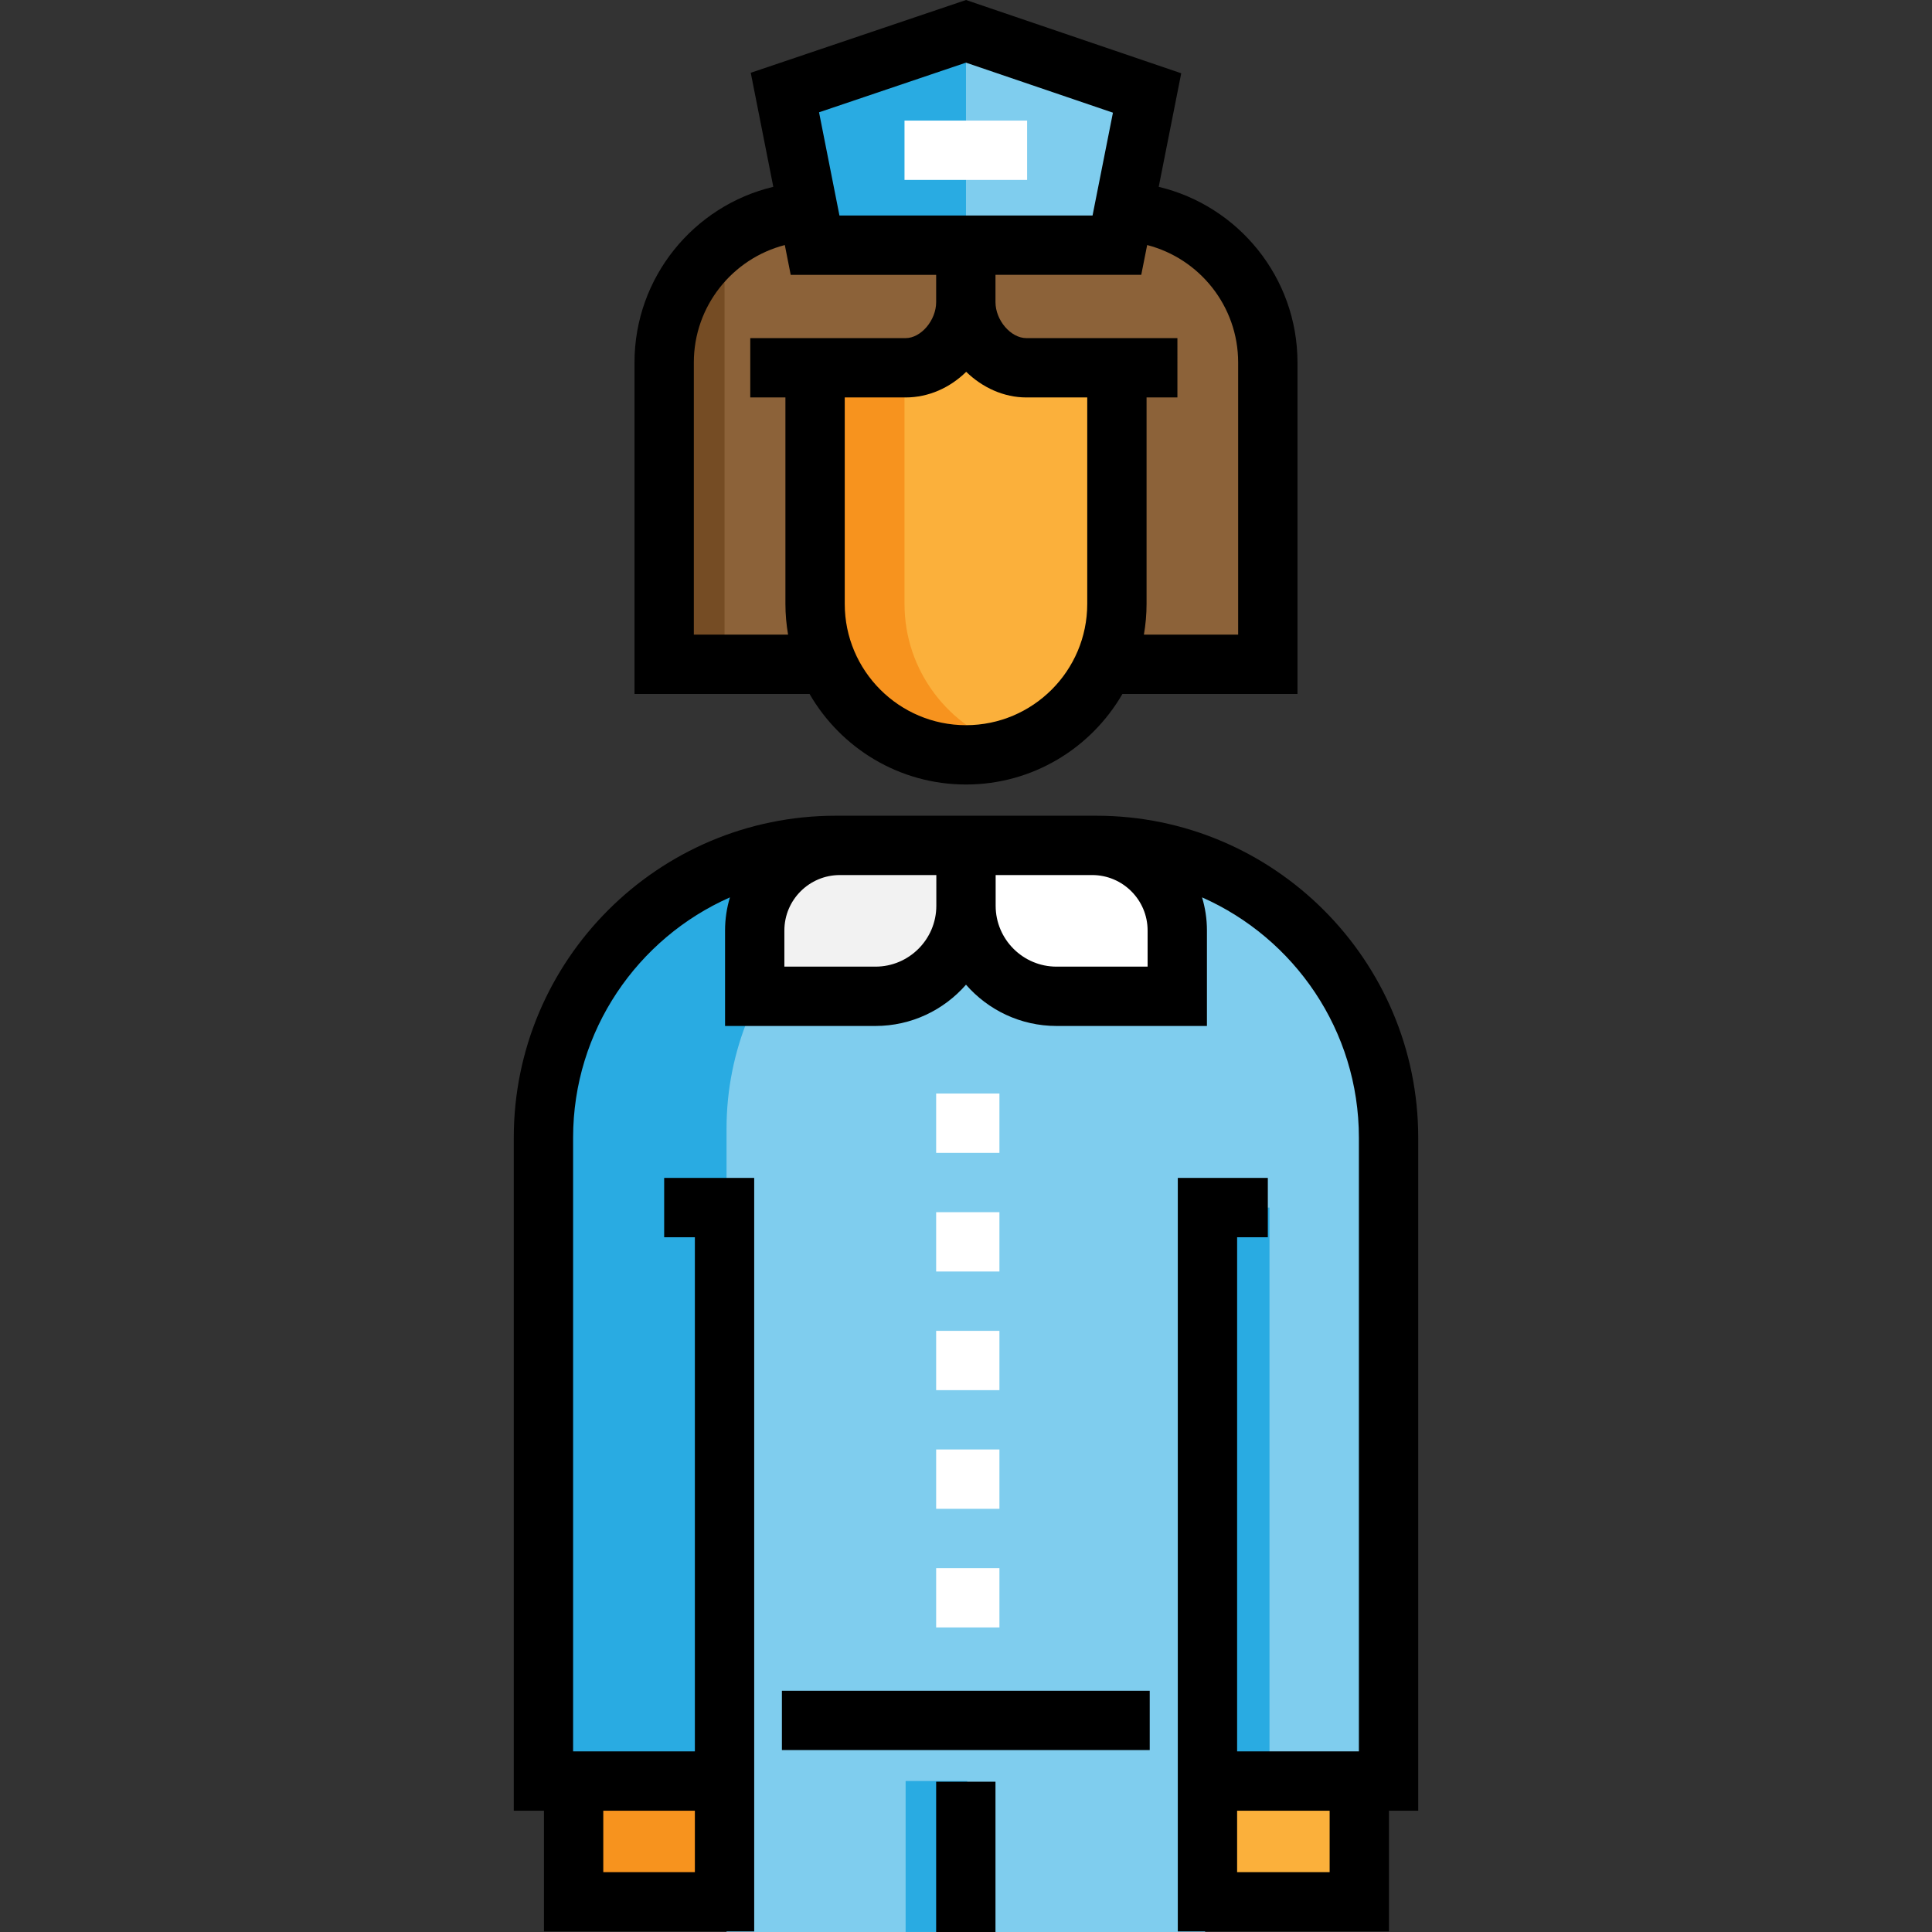 <?xml version="1.0" encoding="iso-8859-1"?>
<!-- Generator: Adobe Illustrator 19.0.0, SVG Export Plug-In . SVG Version: 6.00 Build 0)  -->
<svg version="1.1" id="Layer_1" xmlns="http://www.w3.org/2000/svg" xmlns:xlink="http://www.w3.org/1999/xlink" x="0px" y="0px"
	 viewBox="0 0 512 512" style="enable-background:new 0 0 512 512;" xml:space="preserve">
<rect x="0" y="0" width="512" height="512" fill="#333333" stroke="none"/>
<path style="fill:#8C6239;" d="M335.985,176.046H176.011V94.109c0-21.011,17.033-38.044,38.044-38.044h83.886
	c21.011,0,38.044,17.033,38.044,38.044V176.046z"/>
<rect x="320.232" y="471.993" style="fill:#FBB03B;" width="39.997" height="31.995"/>
<rect x="152.018" y="471.993" style="fill:#F7931E;" width="39.997" height="31.995"/>
<polygon style="fill:#7FCDEE;" points="216.004,64.449 208.006,24.264 255.998,8.17 303.99,24.311 295.991,64.449 "/>
<polygon style="fill:#29ABE2;" points="255.998,64.065 216.004,64.065 208.006,24.071 255.998,8.074 "/>
<polygon style="fill:#754C24;" points="192.009,176.046 176.011,176.046 176.011,80.061 192.009,64.065 "/>
<path style="fill:#FBB03B;" d="M295.991,96.059v63.989c0,22.088-17.905,39.993-39.993,39.993l0,0
	c-22.088,0-39.993-17.905-39.993-39.993V96.059"/>
<path style="fill:#F7931E;" d="M239.706,160.048V96.941h-24.107v63.107c0,22.087,18.109,39.993,40.196,39.993
	c4.209,0,8.142-0.829,11.952-2.034C251.562,192.886,239.706,177.927,239.706,160.048z"/>
<path style="fill:#7FCDEE;" d="M292.926,222.717H219.07c-41.451,0-74.744,34.924-74.744,76.375v173.079h48.214V512h126.823v-39.829
	h48.214V299.092C367.577,257.64,334.377,222.717,292.926,222.717z"/>
<g>
	<rect x="319.991" y="320.025" style="fill:#29ABE2;" width="16.437" height="151.979"/>
	<path style="fill:#29ABE2;" d="M267.063,222.717h-47.992c-41.451,0-74.744,34.924-74.744,76.375v173.079h48.214V299.092
		C192.54,257.64,225.612,222.717,267.063,222.717z"/>
	<rect x="239.998" y="471.993" style="fill:#29ABE2;" width="16.322" height="39.997"/>
</g>
<path style="fill:#F2F2F2;" d="M255.998,240.035c0,13.253-10.743,23.996-23.996,23.996h-31.994v-17.445
	c0-12.453,10.096-22.548,22.548-22.548h33.442L255.998,240.035L255.998,240.035z"/>
<path style="fill:#FFFFFF;" d="M255.998,240.035c0,13.253,10.743,23.996,23.996,23.996h31.995v-17.445
	c0-12.453-10.096-22.548-22.548-22.548h-33.442v15.998H255.998z"/>
<path d="M343.846,96.059c0-22.572-15.715-41.532-36.775-46.545l5.969-30.098L256.007,0l-57.051,19.287l5.977,30.225
	c-21.064,5.01-36.783,23.972-36.783,46.547v87.847h46.391c8.278,14.327,23.754,23.997,41.457,23.997
	c17.702,0,33.177-9.669,41.456-23.997h46.392V96.059H343.846z M255.989,16.602l38.951,13.26l-5.403,27.25h-67.074l-5.408-27.349
	L255.989,16.602z M183.872,168.185V96.059c0-14.949,10.262-27.548,24.112-31.119l1.562,7.894h38.545v7.228
	c0,4.816-4.008,9.542-8.09,9.542h-41.172v15.722h9.315v54.722c0,2.774,0.251,5.49,0.706,8.137H183.872z M255.998,192.181
	c-17.718,0-32.132-14.415-32.132-32.132v-54.722H240c6.117,0,11.782-2.601,16.052-6.793c4.299,4.175,9.948,6.793,15.943,6.793
	h16.135v54.722C288.13,177.767,273.716,192.181,255.998,192.181z M328.124,168.185h-24.978c0.456-2.647,0.706-5.362,0.706-8.137
	v-54.722h8.175V89.604h-40.031c-4.129,0-8.183-4.727-8.183-9.542v-7.228h38.632l1.566-7.895
	c13.85,3.572,24.112,16.169,24.112,31.119V168.185z"/>
<rect x="239.705" y="31.957" style="fill:#FFFFFF;" width="32.492" height="15.722"/>
<path d="M290.53,216.177h-1.089H263.86h-15.722h-25.582h-1.089c-47.04,0-85.31,38.27-85.31,85.311v178.369h7.998v31.994h55.715
	V312.161h-23.859v15.722h8.137v136.252h-32.27V301.488c0-28.403,17.114-52.872,41.565-63.676c-0.84,2.78-1.295,5.724-1.295,8.774
	v25.306h39.855c9.565,0,18.151-4.243,23.997-10.938c5.844,6.695,14.432,10.938,23.996,10.938h39.856v-25.306
	c0-3.05-0.457-5.994-1.295-8.774c24.45,10.804,41.564,35.272,41.564,63.675v162.647h-32.27V327.883h8.137v-15.722h-23.859v199.691
	h55.964v-31.994h7.751v-178.37C375.84,254.448,337.57,216.177,290.53,216.177z M159.876,479.857h24.271v16.272h-24.271V479.857z
	 M248.137,240.035c0,8.897-7.238,16.135-16.136,16.135h-24.133v-9.584c0-8.099,6.589-14.687,14.687-14.687h25.582V240.035z
	 M304.128,256.17h-24.134c-8.897,0-16.135-7.238-16.135-16.135v-8.137h25.581c8.1,0,14.688,6.589,14.688,14.687V256.17z
	 M352.368,496.13h-24.52v-16.272h24.52V496.13z"/>
<g>
	<rect x="248.09" y="289.797" style="fill:#FFFFFF;" width="16.77" height="15.722"/>
	<rect x="248.09" y="321.241" style="fill:#FFFFFF;" width="16.77" height="15.722"/>
	<rect x="248.09" y="352.685" style="fill:#FFFFFF;" width="16.77" height="15.722"/>
	<rect x="248.09" y="384.128" style="fill:#FFFFFF;" width="16.77" height="15.722"/>
	<rect x="248.09" y="415.572" style="fill:#FFFFFF;" width="16.77" height="15.722"/>
</g>
<rect x="207.213" y="448.064" width="97.476" height="15.722"/>
<rect x="248.09" y="472.171" width="15.722" height="39.829"/>
<g>
</g>
<g>
</g>
<g>
</g>
<g>
</g>
<g>
</g>
<g>
</g>
<g>
</g>
<g>
</g>
<g>
</g>
<g>
</g>
<g>
</g>
<g>
</g>
<g>
</g>
<g>
</g>
<g>
</g>
</svg>
